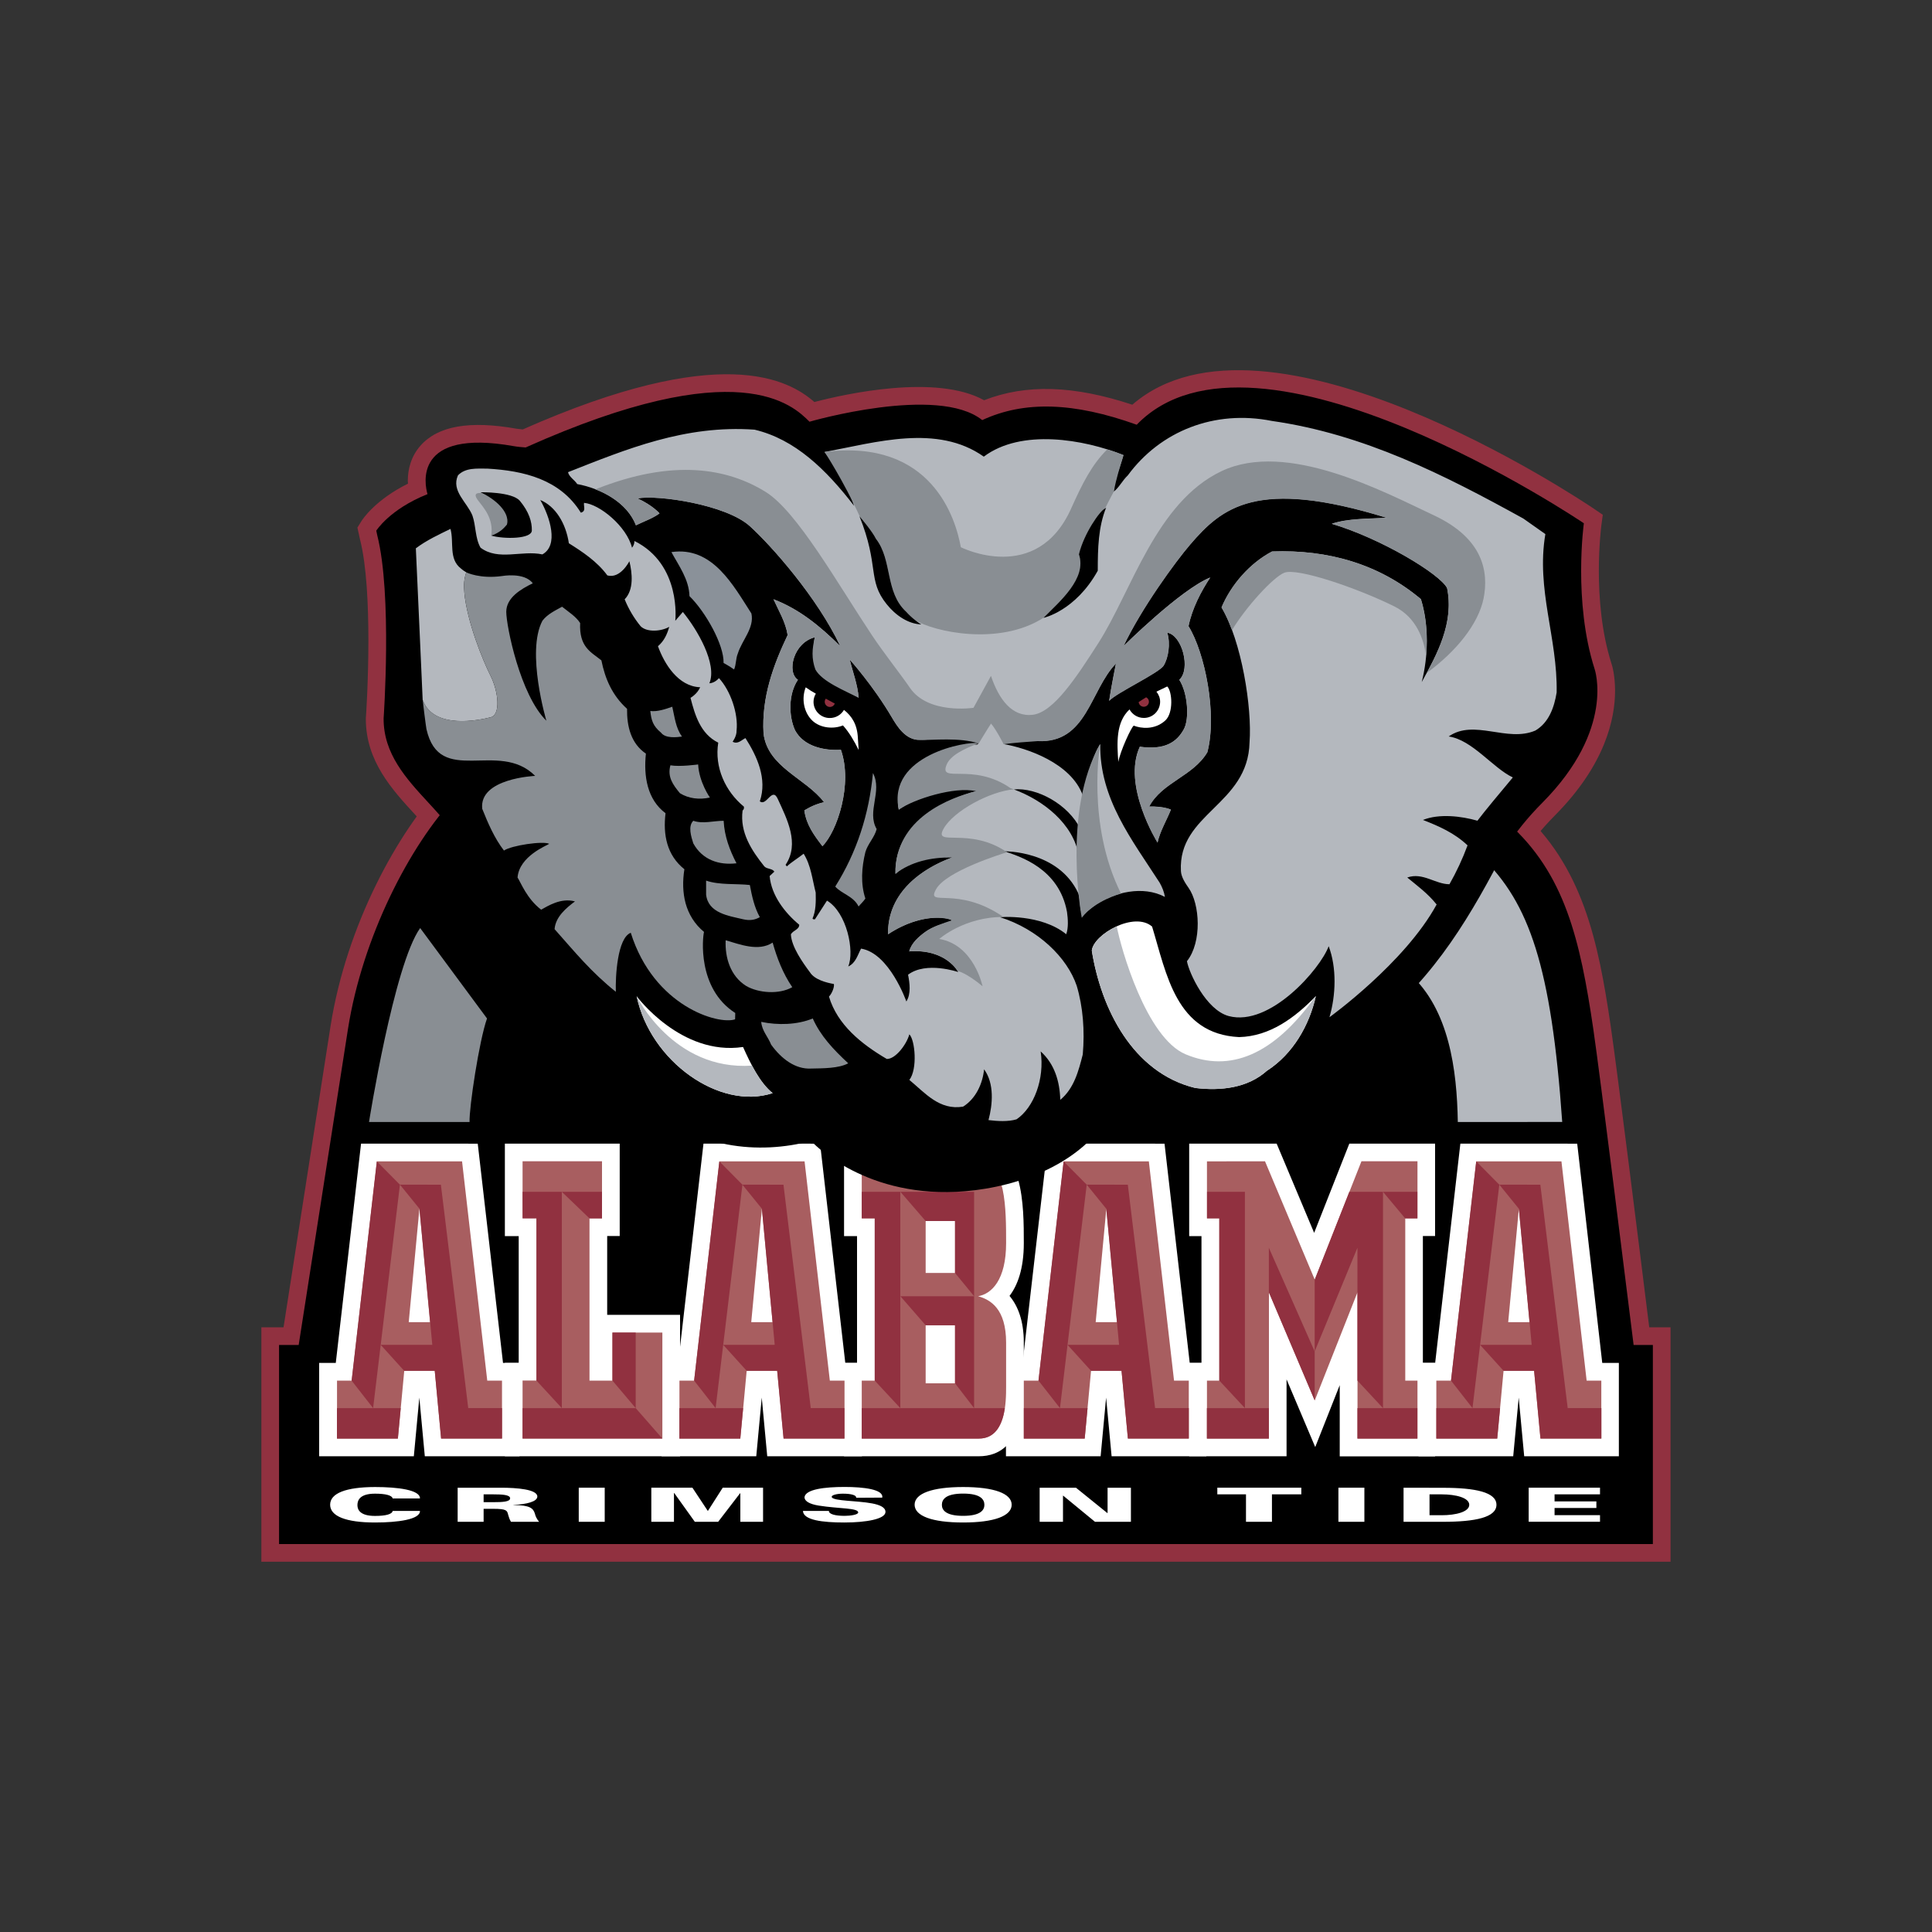 <?xml version="1.0" encoding="utf-8"?>
<!-- Generator: Adobe Illustrator 19.0.0, SVG Export Plug-In . SVG Version: 6.00 Build 0)  -->
<svg version="1.1" id="图层_1" xmlns="http://www.w3.org/2000/svg" xmlns:xlink="http://www.w3.org/1999/xlink" x="0px" y="0px"
	 width="2500px" height="2500px" viewBox="994 -994 2500 2500" style="enable-background:new 994 -994 2500 2500;"
	 xml:space="preserve">
<rect x="994" y="-994" width="2500" height="2500" fill="#333333" stroke="none"/>
<style type="text/css">
	.st0{fill:#913140;}
	.st1{fill:#FFFFFF;}
	.st2{fill:#A85E60;}
	.st3{fill:#898E93;}
	.st4{fill:#B4B8BE;}
	.st5{fill:#8A9199;}
</style>
<g>
	<path class="st0" d="M1566.8,21.5c-57.3,60.6-124.4,180.6-145.1,312.4l-60.8,389.6h-28.7v303.4h1823.5V723.5h-27.6
		c-12.2-98.4-41.8-335.2-49.8-389.4C3062.1,223.7,3042,126.5,2960.6,54c-133.4-118.8-597.3-156.2-716.7-156.2l-39.6-0.3
		C2037.3-104.5,1689.8-108.6,1566.8,21.5z"/>
	<path class="st0" d="M2785.8,350.9c-0.1,0.1-0.3,0.2-0.4,0.3l-0.4,0.3L2785.8,350.9z"/>
	<path class="st0" d="M3079.2-135.4L3079.2-135.4c-13-40.8-16.3-85.5-16.3-119.9c0-34,3.2-58,3.2-58.5l1.9-14.1l-11.8-8
		c-17.6-11.9-424.6-283.7-597-134.4c-75.8-25.1-137.5-27-191.8-5.8c-61.6-34.2-178.8-8.4-219.6,2.3c-33.5-29.3-121.2-78-377.4,35.5
		l-7.7-0.9c-61.2-10.9-102-3.7-124.6,21.9c-12,13.5-16.4,30.2-16.4,45.6c0,1.2,0.2,2.3,0.3,3.5c-42,20.8-58.7,45.8-60.6,49l-4.9,7.9
		l3.3,15.1l0.1,0.4c8.5,33.4,10.8,84.6,10.8,130.2c0,53.2-3.1,98.8-3.2,99.6l-0.1,0.7v1.7c0,54.5,34,91.4,64,124l12.6,13.9
		c66.1,117.6,142.5,213.6,227.3,285.6c8.3,30.6,24.4,60.6,48.9,89.4c58.1,65.9,149.9,72.9,216.4,58.3c24,21.2,89.9,68.6,196,63.6
		c36.2-1.7,152-14.3,212.2-102.5c44.6,27.2,91.9,36.9,138,27.8c54-10.6,101.4-46,134.2-99.5c5.1-3.6,15.6-10.4,24.7-16.1
		c21.4-13.7,36.1-23.1,43.7-29.5c84.2-65.5,133.4-152.1,176.5-235.2c10.5-17.5,25.9-36.6,44.5-55.4c65-65.6,77.5-125,77.5-161
		C3083.8-120.6,3080.1-133,3079.2-135.4L3079.2-135.4z"/>
	<path d="M3107.9,746.4c-8.9-71.4-43.5-349.9-52.2-409c-17-115.3-36.8-200.9-110.2-266.3C2819.6-40.8,2362.6-79.3,2243.9-79.3
		s-532.5-18.8-660.5,116.5c-59.3,62.8-120.4,181.5-139.1,300.2c-9.3,59-52.7,337.6-63.8,409h-25.4V1004h1777.7V746.4H3107.9
		L3107.9,746.4z"/>
	<path class="st1" d="M1591.9,485.9h-130.7l-32.7,283.7h-21.5v120.8h122.5l7.1-75.9l7.1,75.9h122.5V769.6h-21.3l-32.7-283.7
		L1591.9,485.9L1591.9,485.9z M2035,485.9h-130.7l-32.7,283.7h-21.5v120.8h122.5l7.1-75.9l7.1,75.9h122.5V769.6h-21.5l-32.6-283.7
		L2035,485.9L2035,485.9z M2480.6,485.9h-130.7l-32.7,283.7h-21.5v120.8h122.5c0,0,4.7-50.2,7.1-75.9c2.4,25.8,7.1,75.9,7.1,75.9
		H2555V769.6h-21.5c-4-35-32.6-283.7-32.6-283.7L2480.6,485.9L2480.6,485.9z M3014.4,485.9h-130.7l-32.6,283.7h-21.5v120.8h122.5
		c0,0,4.7-50.2,7.1-75.9c2.4,25.8,7.1,75.9,7.1,75.9h122.5V769.6h-21.5l-32.4-283.7H3014.4L3014.4,485.9z"/>
	<path class="st1" d="M1773,485.9h-125.7v119.6h17.9v164.1h-17.9v120.8H1874v-183h-94.3v-102h16.2V485.9H1773L1773,485.9L1773,485.9
		z M2109.1,485.9h-22.9v119.6h16.8v164.1h-16.8v120.8h174.5c26.5,0,58.1-15.6,58.1-90.1v-56.8c0-28.8-7.8-47.9-18.5-60.6
		c10.3-13.5,18.5-34.8,18.5-68.3c0-48.1,0-128.6-58.7-128.6L2109.1,485.9L2109.1,485.9L2109.1,485.9z M2828.1,485.9H2740
		c0,0-27.6,70-45.5,115.4L2646,485.9h-113.2v119.6h15.9v164.1h-15.9v120.8h126v-99.5c12.4,29.2,24.7,58.4,37.1,87.6l31.7-80.1v92.1
		H2851v-121h-15.8V605.4h15.8V485.9H2828.1L2828.1,485.9L2828.1,485.9z"/>
	<path class="st2" d="M1624.5,792.5l-32.6-283.7h-110.2l-32.6,283.7h-19v75h78.8l8.2-87.7h39.5l8.2,87.7h78.8v-75H1624.5z
		 M1522.9,716.9l13.8-146.8l13.8,146.8H1522.9L1522.9,716.9z"/>
	<path class="st0" d="M1511.5,538.9l25.3,31.2l28,297.4h78.8v-39.4h-43.7L1564.5,539L1511.5,538.9L1511.5,538.9z M1481.6,508.8
		l29.9,30.2l-34.7,289.1l-27.8-35.6L1481.6,508.8L1481.6,508.8z"/>
	<path class="st0" d="M1486.6,746.2l30.4,33.6h49.3l-4.2-33.6H1486.6z M1430,828.1h82.5l-3.7,39.4H1430V828.1z"/>
	<path class="st2" d="M2067.8,792.5l-32.7-283.7h-110.2l-32.7,283.7h-19v75h78.8l8.2-87.7h39.5l8.3,87.7h78.8v-75H2067.8z
		 M1966.1,716.9l13.8-146.8l13.8,146.8H1966.1z"/>
	<path class="st0" d="M1954.6,538.9l25.3,31.2l28,297.4h78.8v-39.4h-43.6L2007.8,539L1954.6,538.9L1954.6,538.9z M1924.8,508.8
		l29.9,30.2l-34.7,289.1l-27.8-35.6L1924.8,508.8L1924.8,508.8z"/>
	<path class="st0" d="M1929.8,746.2l30.4,33.6h49.3l-4.2-33.6H1929.8z M1873.1,828.1h82.5l-3.7,39.4h-78.8V828.1L1873.1,828.1z"/>
	<path class="st2" d="M2513.2,792.5l-32.6-283.7h-110.2l-32.6,283.7h-19v75h78.8l8.2-87.7h39.5l8.2,87.7h78.8v-75H2513.2z
		 M2411.8,716.9l13.8-146.8l13.8,146.8H2411.8z"/>
	<path class="st0" d="M2400.2,538.9l25.3,31.2l28,297.4h78.8v-39.4h-43.6L2453.4,539L2400.2,538.9L2400.2,538.9z M2370.3,508.8
		l29.9,30.2l-34.6,289.1l-27.8-35.6L2370.3,508.8L2370.3,508.8z"/>
	<path class="st0" d="M2375.4,746.2l30.4,33.6h49.3l-4.2-33.6H2375.4z M2318.8,828.1h82.5l-3.7,39.4h-78.8V828.1z"/>
	<path class="st2" d="M3047.1,792.5l-32.6-283.7h-110.2l-32.7,283.7h-19v75h78.8l8.2-87.7h39.5l8.2,87.7h78.8v-75H3047.1
		L3047.1,792.5z M2945.6,716.9l13.8-146.8l13.8,146.8H2945.6z"/>
	<path class="st0" d="M2934.1,538.9l25.3,31.2l28,297.4h78.8v-39.4h-43.6L2987.2,539L2934.1,538.9L2934.1,538.9z M2904.2,508.8
		l29.9,30.2l-34.7,289.1l-27.8-35.6L2904.2,508.8L2904.2,508.8z"/>
	<path class="st0" d="M2909.2,746.2l30.4,33.6h49.3l-4.2-33.6H2909.2L2909.2,746.2z M2852.6,828.1h82.5l-3.7,39.4h-78.8V828.1
		L2852.6,828.1z"/>
	<path class="st2" d="M1786.5,730.3v62.2h-29.7v-210h16.2v-73.8h-102.8v73.8h17.9v209.9h-17.9v75h180.9V730.3H1786.5z"/>
	<path class="st0" d="M1721,548.2l35.8,34.4h16.2v-34.4H1721L1721,548.2z M1670.2,548.2h50.8v279.9l-32.8-35.6v-210h-17.9
		L1670.2,548.2L1670.2,548.2z M1786.5,792.5l30.1,35.6v-97.8h-30.1V792.5L1786.5,792.5z M1670.2,828.1v39.4h180.9l-34.5-39.4H1670.2
		z"/>
	<path class="st2" d="M2109.1,508.8h151c35.8,0,35.8,62.1,35.8,105.7c0,47.8-18.8,65.8-36.2,68.8c15.9,4.5,36.2,16.1,36.2,60.2v56.8
		c0,19.4-0.2,67.2-35.2,67.2h-151.6v-75h16.8V582.6h-16.8V508.8L2109.1,508.8z M2229.8,586h-38v67.2h38V586z M2229.8,720.9h-38V796
		h38V720.9z"/>
	<path class="st0" d="M2109.1,548.2h49.9v279.9l-33.1-35.6v-210h-16.8L2109.1,548.2L2109.1,548.2z"/>
	<path class="st0" d="M2159.1,548.2h95.4v135.1l-24.7-30.1V586h-38L2159.1,548.2L2159.1,548.2z M2159.1,683.3h95.4v144.8l-24.7-32.1
		v-75.1h-38L2159.1,683.3L2159.1,683.3z M2109.1,828.1v39.4h151.6c22.6,0,30.7-20,33.6-39.4H2109.1z"/>
	<path class="st2" d="M2555.8,508.8v73.8h15.9v209.9h-15.9v75h80.2V678.2l59.3,139.9l55.3-139.9v189.3h77.6v-75h-15.8v-210h15.8
		v-73.8h-72.5l-60.4,153.2l-64.4-153.2L2555.8,508.8L2555.8,508.8z"/>
	<path class="st0" d="M2555.8,548.2h49.1v279.9l-33.1-35.6v-210h-15.9v-34.3H2555.8z M2635.9,867.5h-80.2v-39.4h80.2V867.5z
		 M2828.1,867.5h-77.6v-39.4h77.6V867.5z M2635.9,620.6v57.7l59.3,139.9v-63.4L2635.9,620.6z M2695.2,661.9v92.8l55.3-134.1v171.9
		l33.1,35.6V548.2h-43.6L2695.2,661.9L2695.2,661.9z"/>
	<path class="st0" d="M2783.6,548.2h44.5v34.4h-15.8L2783.6,548.2z"/>
	<path class="st1" d="M1502.1,945c-0.8-4-9.1-6.2-22.8-6.2c-19.3,0-22.8,8.2-22.8,14.8c0,6.4,3.9,14,22.8,14
		c14.1,0,22.2-2.3,22.8-6.5h35.3c0.5,11.1-28.7,15-58.1,15c-37.8,0-58.1-8.2-58.1-23s20.3-22.8,58.1-22.9c29.4,0,58.6,3.7,58.1,14.8
		L1502.1,945L1502.1,945z M1619.8,949.8v-10.1h13.1c10.7,0,21.2,0.5,21.2,5.1s-10.4,5-21.2,5H1619.8L1619.8,949.8z M1619.8,958.4
		h12.6c17.1,0,17.8,2.2,19.1,7.5c0.9,3.1,1.8,6.3,3.7,9.3h36.4c-2.9-3.5-4.7-7-5.5-10.7c-2.2-6.8-6.2-10.8-27.7-11v-0.2
		c17-0.7,30.9-4.2,30.9-10.8c0-9.3-26.5-11.4-47-11.4h-56.1v44.1h33.6V958.4L1619.8,958.4L1619.8,958.4z M1742.9,975.2v-44.1h33.6
		v44.1H1742.9z M1836.8,975.2v-44.1h53.2l19.8,29.9h0.3l19.1-29.9h52.2v44.1H1952v-36.9l-0.3-0.1l-28.4,37h-30.2l-26.7-37.3
		l-0.3,0.1v37.2H1836.8z M2101.9,944.1c0.2-1.7-1.3-3-4.4-3.9c-2.9-0.9-7.2-1.4-12.9-1.4c-7.7,0-14.4,1.8-14.4,4
		c0,3.2,10.7,4.3,19.7,5.1c20.3,1.9,49.9,2.6,49.9,14.5c0,9.3-25.2,13.7-53.2,13.7c-28.2,0-53.1-3-53.6-15h33.6
		c-0.2,4.2,8.2,6.4,20.3,6.4c7.7,0,17.6-1.5,17.6-4.4c0-6-24.9-4.7-51.2-8.9c-12.3-2-18.3-6-18.3-10.8c1.3-10.4,26.5-13.3,51.9-13.3
		c25,0,50.7,3.2,48.7,13.8L2101.9,944.1L2101.9,944.1z M2267.8,953.3c0,6.5-4.7,14.2-27.5,14.2s-27.5-7.7-27.5-14.2
		c0-6.9,4.7-14.6,27.5-14.6S2267.8,946.4,2267.8,953.3z M2240.3,976.1c40.1,0,62.8-8.4,62.8-23c0-14.5-22.7-22.9-62.8-22.9
		s-62.8,8.4-62.8,22.9C2177.6,967.7,2200.1,976.1,2240.3,976.1z M2339.3,931.1h47l40.6,32.8l0.3-0.1v-32.7h30.2v44.1h-46.5
		l-41.1-33.8h-0.3v33.8h-30.2V931.1z M2606.3,939.7h-37.1v-8.6h108.7v8.6h-38v35.5h-33.6V939.7L2606.3,939.7z M2725.9,975.2v-44.1
		h33.6v44.1H2725.9z M2843.8,939.7h15.8c18.3,0,35.6,4.4,35.6,13.5s-17.3,13.5-35.6,13.5h-15.8V939.7L2843.8,939.7z M2810.2,931.1
		v44.1h51.2c41.6,0,69-5.7,69-22s-27.4-22-69-22L2810.2,931.1L2810.2,931.1z M2972.1,975.2v-44.1h92.3v8.6h-58.8v9.1h54.1v8.5h-54.1
		v9.3h58.8v8.5h-92.3V975.2z"/>
	<path class="st3" d="M1471.5,457.9c0,0,32.2-203.5,66.2-251l86.5,117c-10.2,28.8-23.2,115.3-22.6,134H1471.5z"/>
	<path class="st4" d="M2880.4,457.9c-1.1-67.8-11.3-145.9-62.2-191.7l93.3-151c61.1,59.4,89.9,140.8,104,342.6L2880.4,457.9
		L2880.4,457.9z"/>
	<path d="M3057.4-128.4c-27.9-87.1-13.9-188.5-13.9-188.5s-424.6-286.9-578.6-127.5c-81.6-29.3-145.5-31.2-199.9-6
		c-57.7-46.1-223.5,2.1-223.5,2.1c-21.3-21.2-90.6-90.6-367.3,33.3c-4.8-0.4-10-0.7-15.4-1.7c-130.7-23.2-115.2,50.1-111.6,62.1
		c-49.1,19.6-66.3,47.3-66.3,47.3l1.2,5.7c19.6,76.8,8.3,237.1,8.3,237.1c-0.3,46,29.3,78.1,58,109.2c4.8,5.2,9.7,10.5,14.3,15.8
		c66.5,118.8,143.4,215.1,228.7,286.4c6.7,29.6,22,58.9,46.1,87.1c51.7,58.6,139.8,66.4,206,48.3c0,0,64.2,71.7,188.1,65.9
		c59.6-2.8,162.7-26.1,206-112c45.3,33.9,93.8,47,140.8,37.7c49.1-9.7,92.3-42.7,121.7-93.1c9.7-7.8,58.4-36.8,70.7-47.3
		c81.1-62.9,129-147.6,171.1-228.9c12.5-20.8,29.7-41.6,48.1-60.1C3084.6-50.9,3057.4-128.4,3057.4-128.4L3057.4-128.4z"/>
	<path class="st4" d="M2965.2-323l28.5,20.1c-12.2,71.8,15.9,134.1,14.6,204.9c-3.1,19.1-9.9,38.9-27.5,49.3
		c-36.6,15.8-79.3-15.4-112.2,7.7c30.4,4.2,57.5,41.1,83,53c-15.3,18.3-36.8,44-45.8,56c-21-6-49.5-9.4-70.5-1
		c20.7,8.1,40.7,16.8,57.7,32.9c-6.4,17.4-14.3,34.2-23.4,50.3c-18.3,0-34.6-15.8-54.6-8.7c12.9,10.7,26.4,20.4,38,34.9
		c-41.1,75.6-138.7,145.9-138.7,145.9c8.4-28.5,9.5-64.4-1-91.9c-10.7,29.2-75.9,104.6-129.3,90.4c-29.4-7.9-51.4-55.9-54.1-71
		c19.7-24.8,16.8-74.1,2.1-94.9c-3.7-5.3-9.6-13.9-9.9-21.8c-3.9-74.8,86.9-85.2,88.8-166.5c3.4-44.7-10.2-130.8-36.2-174.6
		c12.2-29.2,36.6-57.4,65.4-72.4c72.6-2.7,138.7,16.4,192.6,61.7c10.5,33.9,9.5,73.8,1,107.3c20-36.2,42-76.8,32.8-121.7
		c-9.1-18.1-85.1-64.1-149.2-83.2c21.1-7.1,48.2-6.4,71.2-7.7c-168.2-52-213.2-13.6-254.6,34.7c-18.5,21.5-62.7,81.9-86.1,131.3
		c0,0,73.4-72.9,112.2-88.8c-11.9,18.1-23.4,39.9-28.1,63c21.2,34.2,37.3,113.7,24.4,163c-18.3,31.2-58.6,38.9-75.3,70.4
		c19-0.5,28.1,4,28.1,4c-5.8,14.4-13.9,27.5-17.3,42.6c0,0-46.1-73.9-22.9-124c32.2,4.5,47.8-5.7,57.1-22.9
		c7.1-13.1,5.1-46.4-6-63.7c15.1-13.9,3.7-57.8-15.6-61c4.4,14.4,1.3,32.9-4.7,42.6c-6,9.6-61.1,35.2-70.5,45.6
		c2.4-16.5,8.8-48.3,8.8-48.3c-33.5,34.6-37.6,103.6-101.4,100.3c-13.4,0.8-31.1-1.6-44,4c30,5.2,87.1,24.4,102.4,66.1
		c5.7-22.7,13.2-52.3,22.7-66.1c-1,70.8,41,123.7,76.9,179.4c3.4,6,5.8,12.1,6.8,18.4c-28.5-15.1-65.8-6.1-90.5,10.7l-15.9,12.4
		c-4.7-7-2.4-19.1-5.7-27.8c-25.9-55.6-95.6-54.3-95.6-54.3c20,6.6,70.8,22.2,81,78.5c1.3,9.1,2,20.4-1,28.8
		c-32.9-26.7-85.8-22.1-85.8-22.1c49.5,15.6,87.1,52.3,99.4,88.9c8.1,27.1,10.5,58,7.8,88.8c-5.4,21.1-11.2,43.9-29.1,58.7
		c-0.7-24.1-7.5-46.6-25.4-62.7c5.4,35.5-8.8,72.8-31.2,87.9c-10.9,3.3-24.8,2.4-36.3,1c5.4-20.1,7.8-47.3-5.7-65.7
		c-1.8,18.3-10.5,37.9-27.2,48.3c-30.5,5-48.8-17.4-69.5-34.6c10.8-13.9,7.4-51.6,0-59c-3.6,13.2-18,32.2-29.2,31.9
		c-33.2-19.5-64-44.4-74.8-80.7c4.6-4.9,7.2-13.4,6.3-16.3c-9.7-1.7-24.9-5.6-30.9-15.1c-9.3-12.5-24-33.1-24.7-49.2
		c3.1-5.4,10.8-6,10.8-12.4c-18.6-15.4-36-37.8-38.3-63l6.1-5.7c-2.7-4.3-9.2-3-12.9-6.7c-16.9-21.1-31.9-44.3-28.2-72.4
		c1.7-1.3,2-3,1.7-5c-24.1-19.8-38.3-51-33.2-82.8c-23.1-11.4-30.2-35.9-35.9-58c0,0,8.6-4.7,12.5-13.7c-28.5-1-46.4-30.3-54.6-53.1
		c8.2-7,11.9-15.7,14.6-25.1c-10,5.9-28.7,7.5-37-0.7c-8.6-10.5-15.6-22.3-20.7-34.9c12.2-12.4,9.8-34.2,6.1-49.3
		c0,0-11.5,23.1-28.5,18.4c-13.2-18.1-32.6-30.8-49.8-41.6c-3.9-26.1-17.5-48-37-56c12.7,22.3,24.1,58.7,2.7,70.4
		c-26.4-5.7-57,8.7-80-8.7c-7.1-12.4-5.8-28.2-10.5-41.6c-6.8-17.1-27.8-31.8-18.7-52c9.8-10.1,24.1-8.7,38-8.7
		c47.1,2.7,94.2,13.8,121,57c7.1-2,3.4-7.7,4.1-12.7c20.3,1.7,55.3,30.6,62.1,58c3.4-3.9,3.1-8.7,3.1-8.7
		c61.3,30.5,52.9,103.3,52.9,103.3l9.8-11.4c18.7,22.8,44.8,67.3,34.3,92.3c7.4-0.4,12.4-6.7,12.4-6.7
		c14.9,16.1,25.2,45.8,22.8,67.9c0.3,7.2-5.1,14.4-5.1,14.4c6.8,3.7,11.5-2.3,16.6-4.7c14.9,23.4,28.5,52.6,18.6,81.8
		c8.8,7.1,15.9-19.8,23.4-2.7c11.5,25.2,28.5,57.4,9.9,84.9l1.7,2c6.1-5.7,14.6-10.7,21.7-16.4c9.5,15.1,11.2,33.2,15.6,50.3
		c0.3,11.8,0.3,23.5-4.1,33.6c0.7,1.3,2,1,3.1,1l15.6-24.2c25.8,15.5,35.9,65.6,27.5,85.2c9.8-4.4,12.2-15.1,16.6-23.1
		c36.8,6,58.6,68.4,58.6,68.4c6.2-9.7,4.4-23.8,2.2-34.6c23.4-17.8,64.9-3.5,64.9-3.5s-15.3-30.2-63.4-26.7
		c2.9-11,12.5-19.1,20.7-25.1c10.2-7.4,23-10.4,34.9-14.4c-0.6-4-38.8-12.2-83,17.4c-1.2-73.9,82.4-102.9,112.6-107.3
		c-26.8-4.6-73.1,1-102.8,29.1c-2.9-74.3,86.8-105.6,120-110.3c-71.7-6.5-115.9,27.2-115.9,27.2c-5.4-24.1,10.2-46.3,30.2-60.7
		c21.7-13.1,43.7-24.8,71.2-23.5l2-1.7c-26.8-12.1-58.1-3.9-76.2-4.5c-18.6,0.6-29.9-18.5-36.2-29.1c-24.3-41.4-54.5-74.8-54.5-74.8
		c3.7,15.4,10.4,32.9,11.5,49.3c-18.7-11.1-38.1-16.4-49.6-35.5c-5.1-14-10.7-27.6-7-42.6c-28.1,7.2-36.6,45.5-21.9,55
		c-12.4,18.4-12.1,46.9-3.7,65.4c11.2,20.8,37.3,26.5,59.3,25.2c15.6,44.2-4.8,105.7-23.9,124.7c-11.2-14.7-20.7-27.5-23.4-46.2
		c0,0,10.9-7.5,25.5-10.7c-23.8-31.2-72.9-44.9-78.3-88.9c-2.7-46.6,12.5-88.2,31.2-127.4c-2.7-16.8-11-30.3-18.3-46.3
		c33.2,12.8,59.7,34.2,86.4,60.7c-29.6-62.9-89-129.9-117-155.3c-30.8-27.9-119.6-40.9-145.4-35.9c20,9.2,28.5,19.4,28.5,19.4
		c-8.5,6.4-20.4,10.4-30.5,15.4c-11.5-29.8-45.4-47.6-76-53.3c-3.4-5.4-10.5-9.1-11.9-15.4c75.6-29.8,151.6-61.4,241.4-55
		c52.2,12.4,92.2,51.1,128.8,98.6c-13.7-40.7-38.3-69.7-38.3-69.7c66.5-12.4,145.8-36.6,206.1,6c48.5-36.5,129.5-22.5,180.7-2
		c-3.8,14.8-11.9,31.6-12.6,47.3c6.8-5,11.2-14.4,18.3-21.1c42.1-57.3,112.2-85.2,186.4-70.4C2758.8-432.3,2862.8-379.6,2965.2-323
		L2965.2-323z"/>
	<path class="st3" d="M1650-315.3c4.1-16.4-13.7-32.2-32.2-40.5c0,0-14.4-2.8-5.3,9.2c6.9,9.1,20.7,23.6,17.1,45.8
		C1640.5-304.7,1646-310.2,1650-315.3z"/>
	<path d="M1666.8-345.8c-10.1-12.1-51.1-11.2-51.1-11.2c18.5,8.4,38.4,25.3,34.3,41.7c-4.1,5-9.5,10.6-20.3,14.4
		c16.6,4.7,52.4,4.5,52.5-6.7C1682.4-318.8,1678.6-331.5,1666.8-345.8z"/>
	<path class="st3" d="M2447.8-405.1c0,0-12.7-5.2-21.1-7.3c-19.6,19.3-31.9,43.5-46.5,76.1c-44.6,100-142.9,50.4-142.9,50.4
		c-6.5-36.4-37.3-141-176.3-123.3c0,0,24.2,36.8,45.7,83.9c3,3.5,16.2,19.2,20.7,28.4c21.7,27.8,11.5,69.1,39.3,94.6
		c4,4.4,7.6,7.6,11.5,10.7c23.3,14.8,108.8,34.3,166.7-3.4c20.1-20.5,56-50.4,45.3-81.7c5.3-20,19-46.2,33.7-59.2
		c6.3-12.8,11.4-22,11.4-22C2438.6-375.9,2442.8-388.1,2447.8-405.1L2447.8-405.1z"/>
	<path d="M2423.8-335.9c-6.3,2.6-27,31.8-33.7,59.2c10.7,31.3-25.2,61.2-45.3,81.7c-0.2,0.1-0.3,0.3-0.5,0.5c0,0,41.2-8.7,70.2-61
		c0-29.2,0.7-56.7,10.9-81.8C2424.9-337,2424.6-336.2,2423.8-335.9L2423.8-335.9z M2178.2-191.6c-4.1-3.2-8-6.8-11.5-10.7
		c-27.8-25.5-17.6-66.7-39.3-94.6c-4.5-9.2-17.8-25-20.7-28.4c-0.2-0.3-0.4-0.5-0.6-0.8c26.1,64.9,9.9,82.5,35.3,114
		c11.5,14.4,27.8,25.5,44.8,26.1C2183.3-187.6,2180.8-189.6,2178.2-191.6z"/>
	<path class="st5" d="M1966.3-200.2c4.1,18.8-12.2,34.5-17.6,52c-2.7,6.4-2,14.1-4.8,20.5c-6.2-4.5-13.6-8.4-13.6-8.4
		c0.7-23.4-23.2-66-44.1-86.5c-0.7-21.8-13.6-38.9-23.4-57C1916.1-287.4,1942.9-236.4,1966.3-200.2L1966.3-200.2z"/>
	<path class="st3" d="M1863.9-79.5c3.1,13.1,4.4,27.5,12.6,38.6c-7.1,1-21.4,2.6-27.1-5c-10.5-8.7-12.6-16-13.9-28.1
		C1844.3-72.7,1855.5-76.5,1863.9-79.5L1863.9-79.5z M1912.6,38c-13.6,3-27.3,1.5-38.8-5.6c-9.1-11.1-16.4-21-12.3-36.1
		c12.2,2.2,35.9-1.1,35.9-1.1C1898.6,18.2,1912.6,38,1912.6,38z M2128.4,78.8c-2.7,10.7-11.5,19.1-14.6,29.8
		c-4.8,19.5-6.4,40.9,0,60.1c-2.4,3.7-6.1,7-8.8,10.3c-6.5-13.4-22-16.4-30.2-25.8c27.8-44.2,43.8-93.5,48.8-146.9
		C2136.2,30.1,2115.2,56,2128.4,78.8L2128.4,78.8z"/>
	<path d="M2392.1,78.8l-2,34.9c-7.1-41.9-46.1-72.1-84.1-86.2C2335.6,24.8,2376.2,46.6,2392.1,78.8z"/>
	<path class="st3" d="M1930.4,68.1c1,20.1,7.8,37.9,16.6,55c-22.7,2.7-44.1-4.4-55.9-25.8c-2.7-8.7-7.1-22.1,0-29.2
		C1903.6,72.4,1917.2,68.1,1930.4,68.1L1930.4,68.1z M1964.3,151.2c2.7,14.4,5.8,28.8,12.9,41.6c-6.4,3.7-13.2,4.7-21.7,2.7
		c-18.3-4.4-45.1-7.7-47.8-31.9v-18.1C1925,151.5,1946.8,149.2,1964.3,151.2L1964.3,151.2z"/>
	<path class="st1" d="M2484.8,205c18.7,61.2,30.9,139,112.6,143c40-1,72.2-25.2,99.3-53c-8.4,37.6-29.5,74.8-63.4,96.6
		c-24.8,22.2-59.3,26.2-92.6,22.2c-81.4-19.8-122.1-103.3-133.9-177.8C2409.1,214.9,2461.9,184.9,2484.8,205L2484.8,205z"/>
	<path class="st3" d="M1993.8,225.7c5.4,19.4,13.2,39.9,25.4,57.7c-17,9.7-43.7,7.7-59.7-1.6c-20.4-12.8-27.5-36.6-26.5-59.1
		C1951.4,228,1975.5,237.7,1993.8,225.7L1993.8,225.7z"/>
	<path class="st1" d="M1955.5,360.8c9.5,21.2,21.6,46.3,38.3,59.7c-68.5,22.6-158.3-41.1-176-125.4
		C1817.8,295.1,1875.3,372.7,1955.5,360.8L1955.5,360.8z"/>
	<path class="st3" d="M2091.6,381.9c-12.2,6.7-32.8,6.5-48.1,6.8c-20.3,1.1-38.4-12.5-51.7-31c-4.1-10.4-11.8-17.6-12.8-29.4
		c21.5,4.5,46.7,3.9,66.7-4.4C2055.8,346.4,2071.8,363.5,2091.6,381.9L2091.6,381.9z"/>
	<path class="st4" d="M1628.8-65.8c13.5-3.3,10.1-33.5,0-53.7c-10.2-20.1-30.5-70.4-33.9-107.3c-0.9-9.7-0.6-18.2,2.5-26.6
		c0.5,0.3,1.1,0.5,1.6,0.8c-3.1-1.5-5.9-3.4-8.5-5.7c-16.3-12.4-8.8-34.2-13.6-51.3c-15.3,7.4-30.9,14.7-44.8,25.1
		c0,0,9.1,200.3,8.8,196.1C1555-49.2,1615.2-62.4,1628.8-65.8z"/>
	<path class="st3" d="M2849.2-327.3c-64.4-30.2-189.8-97.3-274.6-57c-84.8,40.2-116.4,155.4-159.3,222.4
		c-27.8,43.4-57.7,89.4-84.7,92.8c-27.1,3.3-44.1-20.1-54.3-50.3l-22.6,41.3c0,0-58.8,9-82.5-26.2c-10.3-15.3-33.7-44.8-48.7-67.4
		c-45-67.6-97.1-160.6-137.8-185.8c-48.5-30-118.6-43.8-220.2-3.3c22.8,8.8,43.8,24.4,52.4,46.6c10.2-5,22-9.1,30.5-15.4
		c0,0-8.5-10.2-28.5-19.4c25.8-5,114.6,7.9,145.4,35.9c28,25.3,87.3,92.4,117,155.3c-26.8-26.5-53.2-47.9-86.4-60.7
		c7.2,15.9,15.6,29.5,18.3,46.3c-18.6,39.2-33.9,80.8-31.2,127.4c5.4,43.9,54.6,57.7,78.3,88.9c-14.6,3.3-25.5,10.7-25.5,10.7
		c2.7,18.8,12.2,31.5,23.4,46.2c19.1-19.1,39.5-80.6,23.9-124.7c-22,1.3-48.1-4.3-59.3-25.2c-8.5-18.5-8.8-47,3.7-65.4
		c-14.7-9.5-6.2-47.8,21.9-55c-3.7,15.1-4.4,27.5,0.7,41.6c8.5,15.7,38.3,27.5,56,36.6c-1.1-16.5-7.8-33.9-11.5-49.3
		c0,0,30.2,33.4,54.5,74.8c6.3,10.6,17.5,29.7,36.2,29.1c16.6,0.5,51.1-3.7,76.2,4.5c0,0,11.4-19,15.9-25.7
		c6.8,7.8,16.3,26.7,16.3,26.7c11-1.7,34-3.4,44-4c63.8,3.4,67.8-65.7,101.4-100.3c0,0-6.4,31.8-8.8,48.3
		c9.4-10.4,64.5-36,70.5-45.6c6-9.6,9.2-28.2,4.7-42.6c19.3,3.2,30.8,47.2,15.6,61c11.1,17.3,13.1,50.6,6,63.7
		c-9.3,17.2-24.9,27.4-57.1,22.9c-23.2,50,22.9,124,22.9,124c3.4-15.1,11.5-28.2,17.3-42.6c0,0-9.1-4.5-28.1-4
		c16.6-31.5,56.9-39.2,75.3-70.4c12.9-49.3-3.2-128.8-24.4-163c4.7-23.1,16.2-44.9,28.1-63c-38.8,15.9-112.2,88.8-112.2,88.8
		c23.4-49.5,67.7-109.8,86.1-131.3c41.4-48.3,86.4-86.6,254.6-34.7c-23,1.3-50.1,0.7-71.2,7.7c64.1,19.1,140.1,65.1,149.2,83.2
		c8.1,40-8.4,76.5-26.2,109.6c37.8-27.7,66.6-63,73.4-96.5C2920.4-253.6,2913.8-297.2,2849.2-327.3L2849.2-327.3z M1905,211.9
		c-12.4-10.2-19.9-23-23.8-36.9c-3.8-14-4-29.1-1.6-44.2c-22.7-18.1-27.8-44.6-24.4-72.5c-23.7-17.7-28.5-47.9-25.4-77.1
		c-19.3-13.1-24.7-35.2-24.4-58c-19.3-17.4-28.5-39.2-33.2-62.7c-13.6-10.9-28.9-17.1-27.5-48.3c-5.4-8.4-14.6-14.1-23.4-21.1
		c-8.9,5-18.7,9.4-25.4,18.1c-21.4,40.4,5.1,129.4,5.1,129.4c-33.9-33.2-51.9-122.6-51.9-140.9s19-29.5,34.3-36.9
		c-10.9-14.7-39.8-9.4-39.9-9.4c-28.3,3.9-45.6-4.5-46.1-4.8c-3.1,8.4-3.4,16.9-2.5,26.6c3.4,36.9,23.7,87.2,33.9,107.3
		c10.1,20.1,13.5,50.3,0,53.7c-13.5,3.3-73.7,16.5-87.8-22.6c0.3,4.3,4.2,34.9,4.8,37.8c17,75.6,93.6,13.2,140.7,60.6
		c0,0-72.9,3-68.5,42.6c7.5,18.8,15.9,38.2,28.1,54c9.8-6.7,50.9-12.7,58.6-8.7c-3,2.2-38.8,15.9-41,43.6c4.6,7.2,12,27.3,30.5,41.6
		c8.8-4.7,25.4-15.7,43.8-10.7c-11.2,8.4-25.1,19.8-26.4,35.9c26.8,30.2,47.1,55.3,79.3,81.1c-0.7-19.4,1.9-69.7,19.3-76.4
		c29.9,95.3,113.3,119.4,135,112c0.1-3.3,0.2-8.2,0.2-8.2C1895.8,285,1903.2,218.4,1905,211.9L1905,211.9z"/>
	<path class="st3" d="M2417.6-31.2c0,0-18.2,103,27,193.5c0,0-33.9,8.9-50.8,31.3C2393.8,193.6,2367.8,56.1,2417.6-31.2L2417.6-31.2
		z"/>
	<path class="st4" d="M2406.8,236.1c11.9,74.4,52.5,158,133.9,177.8c33.2,4,67.8,0,92.6-22.2c33.9-21.8,54.9-59,63.4-96.6
		c-0.3,0.4-0.8,0.8-1.2,1.2c-53.5,74.9-110.1,97.9-167.2,74c-51.2-21.4-83.9-137.5-89.2-165.5
		C2422.3,212.2,2408.1,225.3,2406.8,236.1L2406.8,236.1z M1993.8,420.5c-10.6-8.5-19.3-21.7-26.7-35.6
		c-102.3,7-149.3-89.9-149.3-89.9C1835.5,379.4,1925.3,443.1,1993.8,420.5L1993.8,420.5z"/>
	<path class="st1" d="M2504.4-105.7c-4.7,2.3-9.4,4.5-14,6.7c2.9,3.6,4.8,8.1,4.8,13.1c-0.1,11.6-9.5,21-21.1,20.9
		c-8,0-14.9-4.5-18.5-11c-18,16.7-16.2,44-14.5,67.9c2.4-13.8,17.2-45.9,20-46.9c8.9,3.5,26.7,6,40.7-6.6
		C2512.8-71.5,2510.8-99.6,2504.4-105.7L2504.4-105.7z"/>
	<path class="st0" d="M2477.1-91.7c-3.5,2.1-6.8,4.3-9.7,6.2c0.4,3.7,3.7,6.4,7.3,6c3.3-0.3,5.9-3,6-6.4
		C2480.8-88.4,2479.3-90.6,2477.1-91.7z"/>
	<path class="st3" d="M2297.1,108.8c-49.1-33.7-95.6-6.1-82.2-30.3c12.9-23.4,60.8-48.7,91.2-51.1c-0.2-0.1-5.5-1.8-4.9-1.8
		c-49.1-33.7-92.9-4.8-82.2-30.3c5-11.9,22-20.1,41.4-27.6c-14.2-3.1-118.8,15.1-103.4,85.9c20.2-13.8,72.4-30.2,99.9-23.8
		c-32.9,8.2-105,34.5-104.4,106.9c20.7-15.7,45.9-21.4,73-21.1h0.2c-36.3,13.4-83.5,43.6-82.6,99.3c49.4-31.8,82.4-18.7,82.6-18
		c-11.9,4.1-24.2,7.6-34.4,15c-8.1,6-17.7,14.1-20.7,25.1c42.4-3.1,59.2,19.9,62.7,25.5c0,0,10.8,2,32.1,19.7c0,0-11-53.6-56-61.2
		c0,0,32.6-28.8,83.1-28.4c-60.4-41.5-100.6-11.7-87.3-35.8C2217.9,133.3,2290.2,110.9,2297.1,108.8L2297.1,108.8z M2655.9-252.9
		c17-6.7,95,20.1,142.4,43.6c29.1,14.4,38.2,43.4,41,63.6c2.2-24.5,0.3-50.1-6.7-73c-53.9-45.3-120-64.4-192.6-61.7
		c-28.8,15.1-53.2,43.2-65.4,72.4c5,8.4,9.5,18.4,13.6,29.4C2606.1-208.3,2641.3-247.1,2655.9-252.9L2655.9-252.9z"/>
	<path class="st1" d="M2104.1-38.9c-0.8-17.8-7.9-28.5-18-36.5c-3.8,6.5-10.7,10.5-18.3,10.5c-11.6,0.1-21.1-9.3-21.1-20.9l0,0
		c0-3.9,1.1-7.5,3-10.6c-4.5-2.5-8.9-5.2-13.1-8.2c-5.7,14.4-2.7,32.5,8.8,43.3c10.2,9.4,26.8,11.1,39.4,6
		c8.1,9,14.9,20.8,20.3,31.8L2104.1-38.9L2104.1-38.9z"/>
	<path class="st0" d="M2062.6-89.9c-0.9,1.1-1.4,2.6-1.4,4c0,3.7,3,6.7,6.7,6.7c2.8,0,5.3-1.7,6.3-4.4
		C2070.2-85.8,2066.4-87.9,2062.6-89.9z"/>
</g>
</svg>
